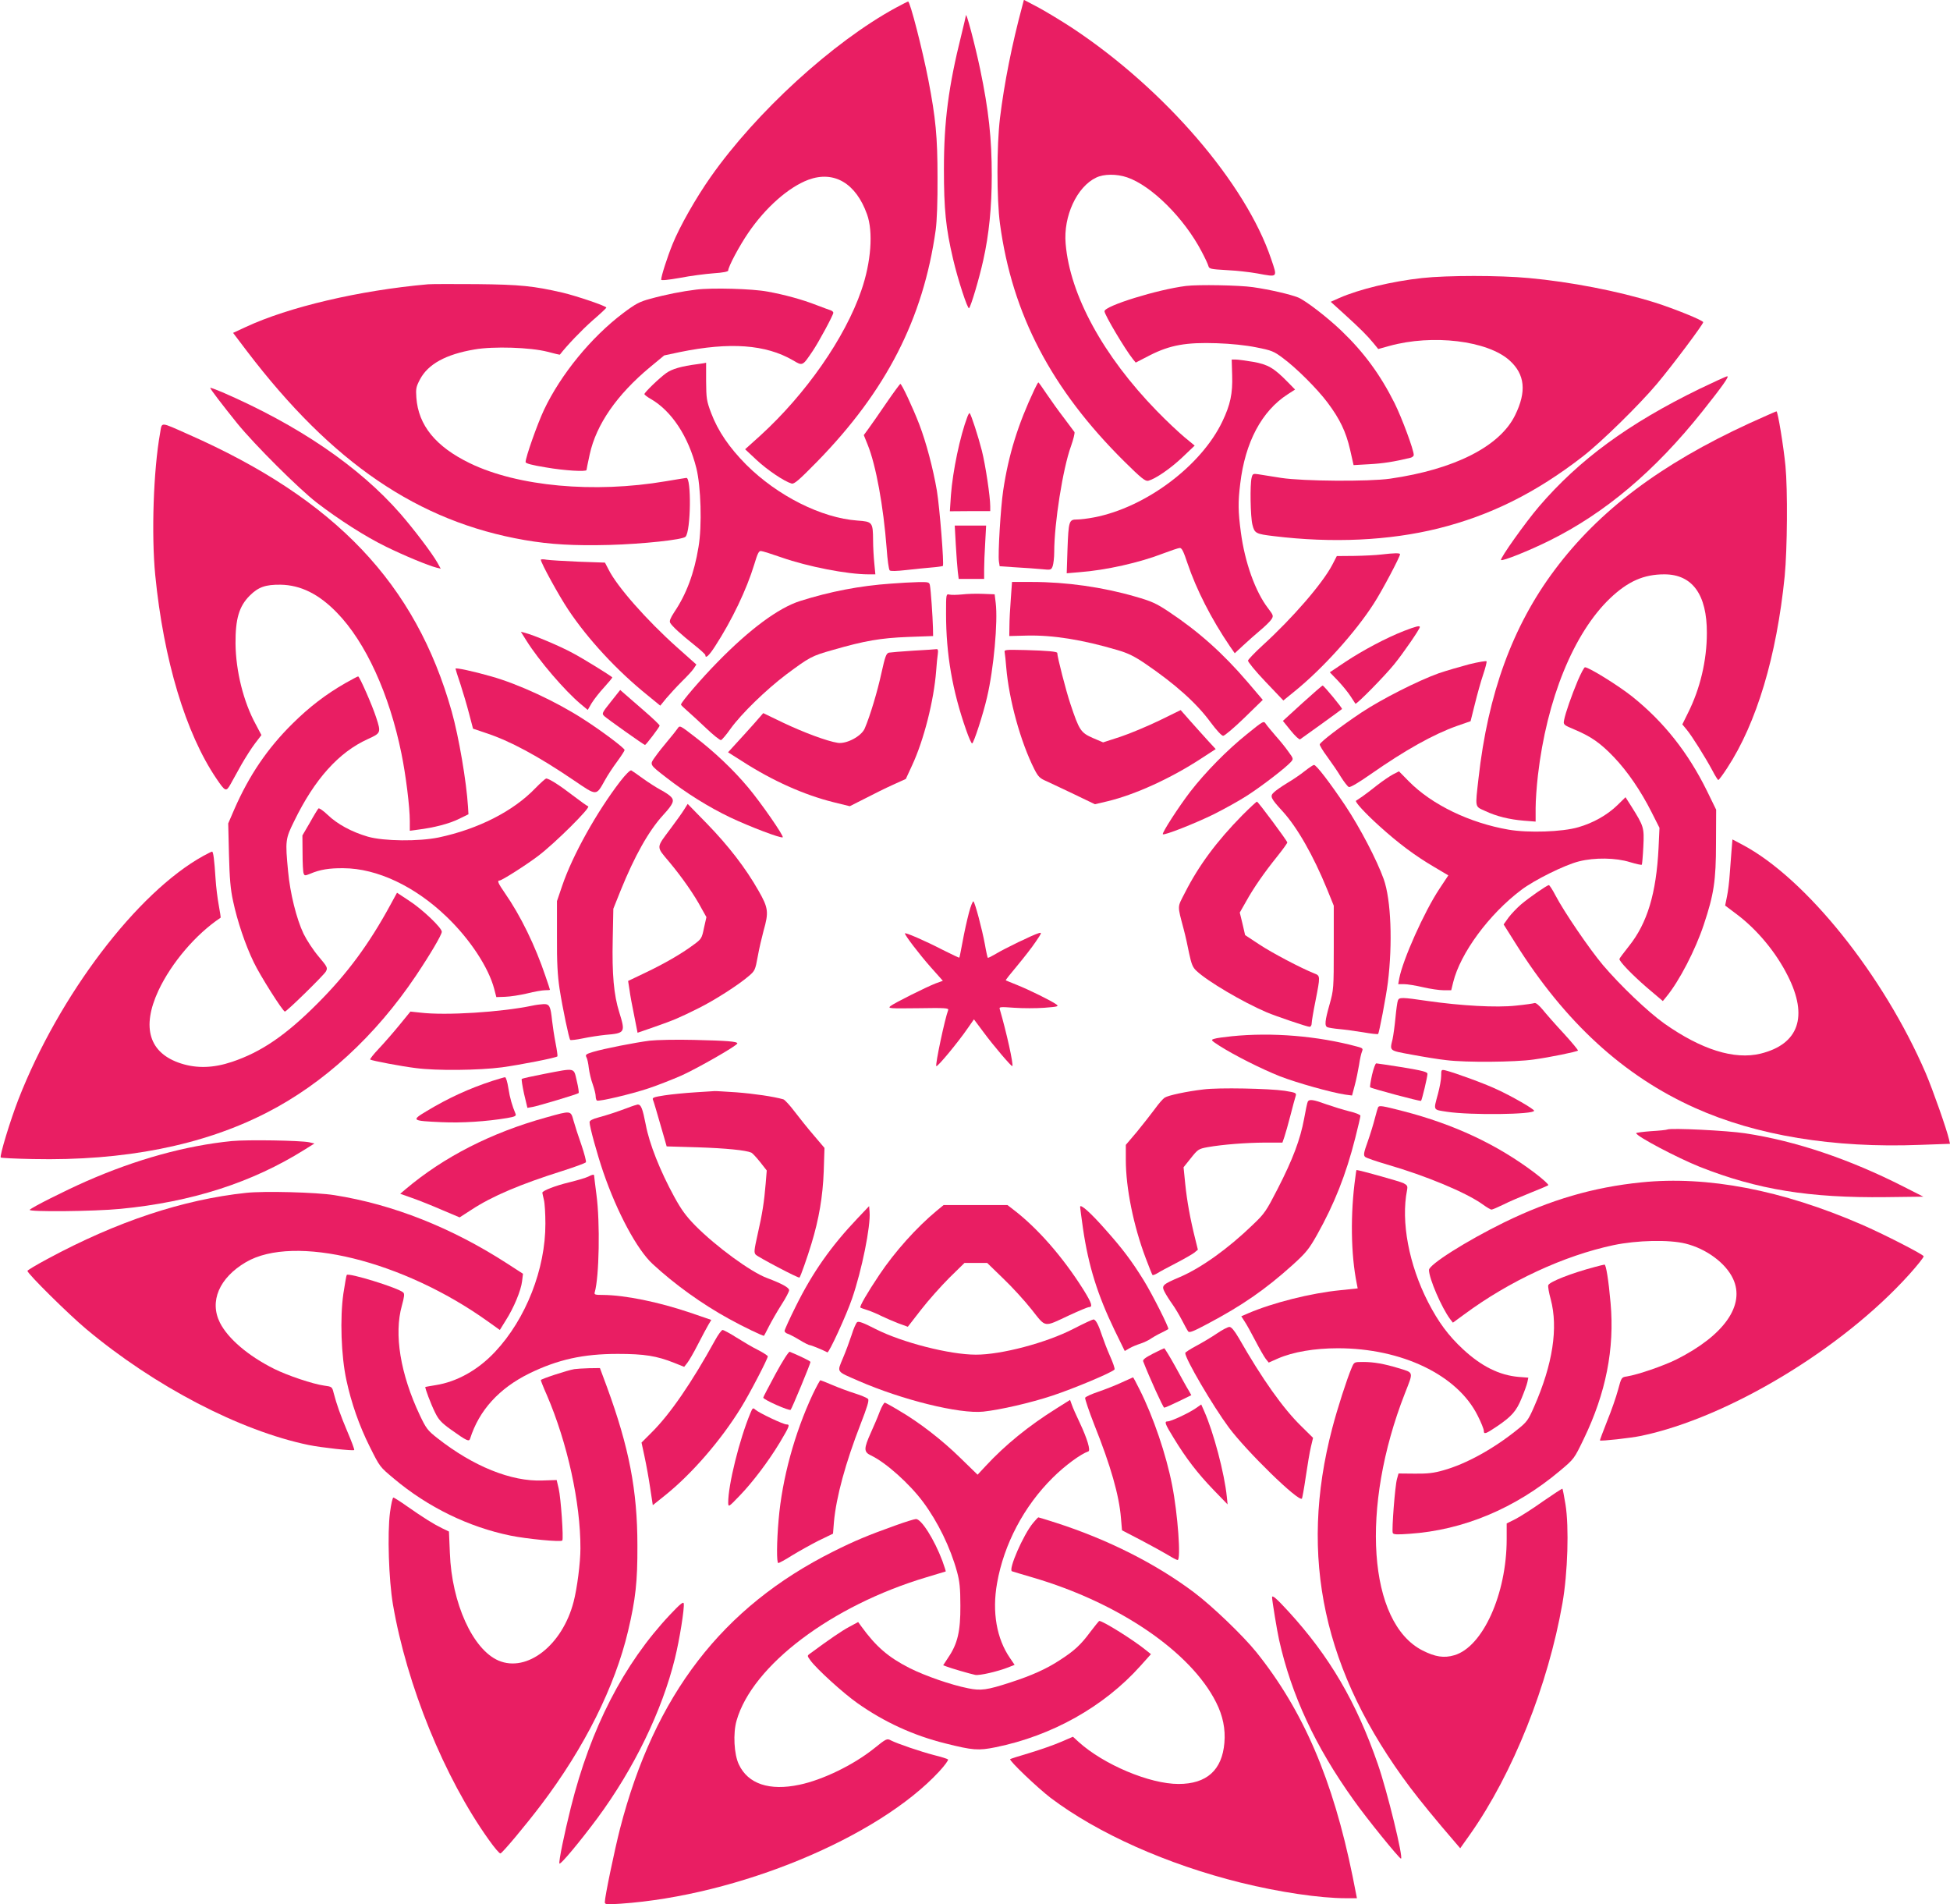 <?xml version="1.0" standalone="no"?>
<!DOCTYPE svg PUBLIC "-//W3C//DTD SVG 20010904//EN"
 "http://www.w3.org/TR/2001/REC-SVG-20010904/DTD/svg10.dtd">
<svg version="1.0" xmlns="http://www.w3.org/2000/svg"
 width="1280pt" height="1250pt" viewBox="0 0 1280 1250"
 preserveAspectRatio="xMidYMid meet">
<g transform="translate(0,1250) scale(0.1,-0.1)"
fill="#e91e63" stroke="none">
<path d="M6711 12463 c-69 -256 -119 -509 -147 -738 -22 -181 -22 -531 0 -694
80 -594 338 -1086 815 -1559 112 -111 139 -132 158 -128 48 13 146 80 224 154
l81 77 -69 57 c-38 32 -119 108 -179 170 -352 361 -571 762 -599 1098 -16 181
74 374 200 434 51 25 135 25 203 2 160 -54 375 -268 489 -486 22 -41 42 -84
45 -96 5 -19 15 -21 119 -27 63 -3 154 -13 203 -22 136 -25 132 -29 90 95
-167 496 -698 1113 -1302 1514 -70 46 -171 107 -224 136 l-97 51 -10 -38z"/>
<path d="M5880 12449 c-413 -225 -915 -684 -1214 -1109 -98 -139 -205 -328
-251 -442 -36 -89 -75 -211 -75 -234 0 -6 44 -2 123 12 67 13 166 26 220 30
62 4 97 11 97 18 0 25 73 162 132 248 114 167 264 299 394 348 168 62 312 -22
385 -226 42 -115 27 -316 -37 -500 -107 -312 -365 -681 -662 -952 l-101 -91
76 -71 c71 -66 181 -140 229 -154 17 -5 47 21 165 141 457 467 699 941 781
1523 8 59 13 189 12 345 0 267 -12 390 -60 639 -39 201 -120 516 -133 516 -3
0 -40 -19 -81 -41z"/>
<path d="M6340 12397 c0 -3 -13 -59 -29 -124 -85 -340 -115 -570 -115 -883 0
-264 12 -386 60 -590 31 -134 96 -332 105 -323 13 14 67 196 93 314 38 169 56
350 56 557 0 244 -20 428 -76 697 -35 166 -94 389 -94 352z"/>
<path d="M9335 10675 c-201 -22 -414 -74 -544 -131 l-56 -25 85 -77 c106 -96
157 -147 196 -195 l31 -38 72 20 c284 79 646 35 790 -95 101 -91 113 -204 36
-360 -100 -204 -397 -355 -820 -416 -140 -20 -571 -17 -715 5 -63 10 -131 21
-151 24 -33 5 -37 3 -43 -22 -12 -45 -8 -258 5 -309 14 -57 23 -61 139 -75
384 -47 757 -30 1080 50 342 85 642 234 950 473 120 93 369 337 486 476 101
120 304 391 304 405 0 12 -190 89 -320 130 -237 74 -551 135 -825 160 -193 18
-535 18 -700 0z"/>
<path d="M2810 10634 c-451 -40 -915 -149 -1198 -281 l-82 -38 91 -120 c559
-734 1124 -1119 1823 -1240 168 -29 325 -38 556 -32 217 6 482 34 500 54 35
37 39 392 5 386 -6 0 -66 -11 -135 -22 -471 -80 -971 -34 -1285 118 -225 109
-339 249 -352 431 -4 58 -2 71 24 120 53 100 169 164 357 196 125 22 368 14
480 -15 44 -12 80 -20 81 -19 47 61 143 161 213 223 51 44 92 82 92 86 0 10
-194 76 -287 98 -191 44 -278 53 -563 56 -151 1 -295 1 -320 -1z"/>
<path d="M7785 10623 c-186 -23 -535 -131 -535 -166 0 -23 135 -250 187 -315
l18 -22 95 49 c131 66 236 85 438 78 92 -3 189 -13 258 -27 102 -20 116 -26
176 -71 90 -67 223 -200 291 -290 82 -109 122 -193 149 -310 l23 -102 105 6
c90 5 160 16 268 42 12 3 22 11 22 19 0 33 -77 241 -126 340 -94 187 -200 332
-348 474 -93 89 -233 197 -284 219 -49 20 -185 52 -297 68 -90 13 -360 18
-440 8z"/>
<path d="M4570 10599 c-91 -11 -199 -32 -304 -61 -67 -18 -94 -32 -175 -93
-211 -159 -410 -403 -520 -635 -45 -96 -121 -312 -121 -343 0 -9 41 -20 133
-35 120 -21 267 -30 267 -17 0 3 9 49 21 103 43 196 178 391 397 573 l92 76
103 22 c328 67 563 50 742 -54 64 -38 62 -39 129 60 40 59 136 237 136 252 0
6 -8 13 -17 16 -10 3 -53 19 -95 35 -92 36 -209 68 -320 88 -101 19 -365 26
-468 13z"/>
<path d="M8088 10037 c4 -120 -12 -194 -64 -303 -139 -292 -504 -565 -842
-630 -41 -8 -91 -14 -113 -14 -52 0 -55 -9 -62 -199 l-5 -154 82 7 c175 13
397 63 551 123 50 19 98 35 108 36 14 2 25 -20 52 -101 58 -172 157 -366 278
-544 l32 -46 55 51 c31 29 82 74 113 100 32 27 65 59 73 72 14 22 13 26 -22
72 -84 109 -153 302 -179 500 -18 135 -19 197 -4 318 32 272 141 477 312 587
l48 31 -48 49 c-90 92 -130 116 -228 133 -48 8 -99 15 -114 15 l-26 0 3 -103z"/>
<path d="M4580 10110 c-109 -14 -169 -32 -207 -59 -47 -34 -143 -127 -143
-138 0 -4 19 -19 42 -32 136 -78 247 -246 299 -454 30 -120 38 -379 14 -518
-28 -172 -80 -310 -159 -427 -26 -40 -33 -58 -27 -70 13 -23 71 -76 159 -146
39 -31 72 -61 72 -66 0 -26 24 -4 64 58 112 173 207 373 257 537 22 73 30 90
45 88 11 -1 71 -20 134 -42 174 -61 433 -111 570 -111 l46 0 -7 73 c-4 39 -8
107 -8 149 -1 121 -4 124 -103 131 -236 17 -524 162 -729 366 -112 113 -186
221 -231 340 -30 80 -32 95 -33 209 0 67 0 121 0 121 0 -1 -25 -5 -55 -9z"/>
<path d="M11155 9947 c-467 -228 -789 -464 -1053 -772 -89 -104 -258 -342
-249 -351 9 -9 184 61 315 126 368 182 695 458 1007 850 132 166 177 230 163
230 -7 0 -89 -38 -183 -83z"/>
<path d="M6790 9943 c-108 -229 -170 -428 -205 -663 -17 -115 -35 -417 -28
-466 l5 -31 106 -7 c59 -3 135 -9 169 -12 61 -6 63 -6 73 20 5 15 10 56 10 92
0 190 57 550 110 695 16 45 26 87 23 93 -4 6 -35 47 -68 91 -34 44 -85 115
-114 158 -28 42 -53 77 -55 77 -2 0 -14 -21 -26 -47z"/>
<path d="M5817 9853 c-48 -71 -101 -146 -117 -168 l-30 -41 25 -62 c55 -135
104 -406 125 -681 5 -74 14 -139 20 -145 6 -6 44 -5 107 2 54 6 129 14 168 17
38 3 71 8 74 10 9 10 -21 382 -39 493 -25 147 -71 320 -116 437 -42 109 -115
265 -124 265 -3 0 -45 -57 -93 -127z"/>
<path d="M1380 9954 c0 -8 79 -111 178 -234 114 -140 404 -429 522 -520 146
-112 318 -222 453 -288 120 -59 277 -124 332 -138 l28 -7 -22 40 c-36 63 -151
215 -243 321 -270 309 -669 581 -1170 798 -43 18 -78 31 -78 28z"/>
<path d="M11482 9721 c-580 -267 -985 -571 -1277 -962 -277 -370 -438 -813
-500 -1369 -22 -196 -25 -182 43 -213 74 -35 158 -56 255 -64 l77 -6 0 89 c0
49 7 145 15 214 58 501 235 935 474 1163 117 111 220 157 356 157 184 0 280
-133 279 -385 0 -180 -44 -366 -124 -525 l-37 -75 29 -35 c34 -41 120 -178
168 -267 18 -35 36 -63 39 -63 4 0 30 35 58 78 194 296 325 734 378 1261 17
176 20 567 5 722 -12 125 -50 359 -59 359 -3 0 -84 -36 -179 -79z"/>
<path d="M6350 9764 c-48 -126 -96 -355 -108 -514 l-7 -106 132 1 133 0 0 32
c0 63 -31 270 -55 365 -24 94 -70 236 -80 246 -2 3 -9 -8 -15 -24z"/>
<path d="M1051 9658 c-44 -244 -58 -666 -32 -933 55 -558 200 -1038 401 -1335
59 -87 64 -89 93 -38 13 24 45 81 71 128 27 47 67 110 90 140 l42 55 -37 70
c-81 148 -131 350 -133 530 -1 162 23 245 93 315 57 57 104 73 202 72 132 -2
252 -61 371 -184 188 -193 344 -534 423 -924 29 -141 55 -352 55 -443 l0 -64
53 7 c105 13 206 39 268 70 l64 31 -3 50 c-10 163 -60 458 -107 625 -236 838
-763 1393 -1729 1819 -189 84 -172 83 -185 9z"/>
<path d="M6274 8923 c4 -71 10 -149 13 -175 l6 -48 83 0 84 0 0 63 c0 34 3
113 7 175 l6 112 -103 0 -103 0 7 -127z"/>
<path d="M9065 8860 c-33 -4 -112 -8 -175 -9 l-115 -1 -30 -58 c-64 -122 -261
-350 -459 -530 -50 -46 -92 -90 -94 -98 -2 -7 49 -70 114 -138 l118 -124 75
61 c184 149 400 389 520 577 52 80 171 305 171 322 0 9 -39 8 -125 -2z"/>
<path d="M3550 8826 c0 -20 119 -237 180 -328 129 -194 321 -401 521 -562 l83
-68 40 49 c22 26 67 75 101 109 34 33 70 72 79 86 l17 26 -128 114 c-198 177
-392 397 -448 509 l-24 46 -173 6 c-95 4 -190 10 -210 13 -21 4 -38 3 -38 0z"/>
<path d="M5847 8669 c-203 -14 -399 -52 -595 -114 -142 -45 -331 -185 -543
-402 -106 -108 -239 -263 -239 -278 0 -3 17 -20 38 -38 20 -17 76 -69 125
-115 48 -46 93 -82 100 -80 6 2 35 35 62 74 72 100 233 256 365 356 155 115
166 122 308 162 208 60 312 78 492 85 l165 6 -1 55 c-2 75 -14 250 -20 278 -4
21 -9 22 -77 21 -39 -1 -120 -5 -180 -10z"/>
<path d="M6635 8568 c-5 -62 -9 -142 -9 -178 l-1 -65 115 3 c172 4 365 -27
595 -95 69 -20 112 -41 185 -91 195 -133 335 -258 427 -384 38 -51 72 -88 82
-88 9 0 72 53 139 118 l121 118 -98 115 c-164 192 -325 335 -521 465 -81 54
-113 68 -218 98 -214 62 -452 96 -678 96 l-131 0 -8 -112z"/>
<path d="M6314 8598 c-32 -3 -69 -4 -81 -1 -23 5 -23 5 -23 -126 0 -267 42
-507 132 -763 17 -49 34 -88 39 -88 10 0 73 193 98 303 44 186 72 497 57 619
l-7 57 -78 3 c-43 2 -105 0 -137 -4z"/>
<path d="M9217 8359 c-118 -46 -270 -127 -385 -203 l-103 -69 54 -56 c29 -31
66 -76 82 -101 16 -25 31 -47 32 -49 6 -8 192 181 255 259 58 71 168 231 168
244 0 11 -25 5 -103 -25z"/>
<path d="M3456 8294 c83 -132 251 -327 354 -414 l48 -40 26 45 c15 24 52 72
83 105 30 33 54 62 52 64 -18 16 -191 123 -259 159 -82 45 -258 119 -314 133
l-27 7 37 -59z"/>
<path d="M5995 8229 c-77 -5 -149 -11 -160 -13 -18 -5 -25 -25 -49 -133 -26
-120 -74 -281 -110 -365 -22 -51 -120 -103 -177 -94 -71 11 -223 68 -356 131
l-133 64 -62 -71 c-35 -39 -87 -97 -116 -128 l-53 -58 93 -59 c199 -128 404
-220 600 -269 l106 -26 99 50 c54 28 136 69 183 90 l86 39 41 89 c77 165 143
425 158 620 3 44 8 94 11 112 3 22 1 32 -8 31 -7 -1 -76 -6 -153 -10z"/>
<path d="M6595 8216 c2 -12 7 -55 10 -96 18 -214 94 -489 184 -668 26 -51 36
-61 83 -81 29 -13 112 -53 184 -87 l131 -63 81 19 c181 43 418 151 615 280
l97 63 -48 52 c-26 28 -77 86 -115 128 l-67 76 -141 -69 c-77 -37 -191 -85
-254 -106 l-114 -37 -68 29 c-79 35 -89 50 -147 224 -28 83 -86 308 -86 334 0
9 -64 15 -207 19 -140 3 -142 3 -138 -17z"/>
<path d="M9645 8140 c-60 -16 -150 -42 -200 -59 -137 -49 -376 -170 -510 -259
-133 -89 -267 -191 -272 -208 -2 -5 20 -42 49 -81 29 -40 70 -99 90 -133 21
-33 44 -63 52 -66 9 -4 66 30 143 84 228 159 412 262 567 317 l89 31 28 112
c15 61 39 148 54 192 15 44 25 84 23 89 -2 4 -52 -4 -113 -19z"/>
<path d="M2990 8111 c0 -3 14 -49 32 -101 17 -52 43 -140 57 -194 l26 -99 83
-28 c159 -52 343 -151 580 -312 152 -103 144 -103 203 2 17 31 53 86 80 122
27 37 49 71 49 76 0 12 -151 126 -270 202 -179 116 -427 231 -605 281 -115 33
-235 59 -235 51z"/>
<path d="M10357 8033 c-41 -98 -81 -212 -90 -259 -6 -31 -5 -32 71 -64 106
-45 167 -87 255 -179 90 -94 178 -223 248 -362 l52 -103 -6 -131 c-15 -300
-74 -495 -195 -646 -34 -43 -62 -80 -62 -84 0 -17 85 -105 180 -187 l105 -89
23 28 c85 103 191 308 246 474 66 198 80 288 80 534 l1 220 -61 125 c-124 251
-282 451 -489 617 -90 72 -285 193 -311 193 -6 0 -26 -39 -47 -87z"/>
<path d="M2267 8016 c-127 -73 -235 -155 -347 -266 -165 -163 -284 -339 -381
-560 l-41 -95 5 -205 c4 -157 10 -228 27 -305 28 -132 80 -286 135 -400 41
-87 192 -325 205 -325 12 0 255 238 269 263 13 24 11 29 -48 99 -34 40 -78
107 -98 148 -47 98 -89 268 -102 411 -19 200 -18 212 40 329 134 276 293 452
482 538 88 40 89 42 56 143 -25 78 -109 269 -118 269 -4 0 -41 -20 -84 -44z"/>
<path d="M8548 7884 l-127 -116 51 -63 c29 -36 56 -61 62 -58 10 6 266 191
275 199 5 4 -119 154 -127 154 -4 0 -64 -53 -134 -116z"/>
<path d="M4010 7894 c-59 -74 -61 -78 -43 -95 18 -17 260 -189 267 -189 6 0
96 118 96 127 0 5 -44 47 -97 93 -54 47 -112 98 -130 113 l-32 28 -61 -77z"/>
<path d="M8185 7681 c-131 -105 -274 -251 -373 -379 -75 -98 -187 -271 -179
-278 9 -9 207 69 332 130 72 36 173 92 225 126 97 63 250 181 283 218 18 20
18 22 -15 67 -18 26 -55 72 -83 103 -27 32 -57 67 -65 79 -15 23 -15 23 -125
-66z"/>
<path d="M4447 7717 c-8 -12 -37 -48 -63 -79 -27 -32 -64 -78 -82 -104 -39
-54 -42 -50 73 -139 130 -101 275 -192 417 -260 131 -62 336 -140 346 -131 8
9 -143 227 -227 327 -97 116 -220 233 -352 334 -97 75 -97 75 -112 52z"/>
<path d="M8565 7439 c-27 -22 -80 -58 -116 -79 -36 -22 -75 -49 -87 -61 -27
-25 -22 -38 54 -121 98 -106 205 -294 296 -517 l43 -106 0 -275 c0 -270 -1
-277 -27 -371 -31 -109 -35 -144 -14 -152 8 -3 43 -9 78 -12 35 -3 105 -13
156 -21 51 -9 95 -14 98 -11 7 7 52 243 64 337 32 258 21 543 -27 679 -45 126
-156 338 -251 481 -102 152 -192 270 -207 269 -5 0 -32 -18 -60 -40z"/>
<path d="M4072 7372 c-154 -200 -314 -486 -382 -687 l-34 -100 0 -230 c-1
-175 4 -258 17 -345 20 -129 62 -328 70 -336 3 -3 40 1 83 10 42 9 109 19 148
23 130 11 132 16 91 148 -36 114 -48 249 -43 479 l4 201 48 120 c92 227 184
391 279 495 65 71 75 94 53 118 -9 11 -40 32 -69 47 -28 15 -81 49 -117 75
-36 26 -70 50 -76 53 -7 4 -37 -26 -72 -71z"/>
<path d="M9144 7417 c-21 -11 -68 -43 -104 -71 -36 -29 -81 -63 -100 -76 -19
-13 -37 -25 -39 -26 -9 -7 62 -84 153 -166 126 -114 233 -194 357 -267 l96
-57 -59 -89 c-100 -151 -240 -465 -263 -587 l-7 -38 38 0 c22 0 77 -9 124 -20
47 -11 108 -20 136 -20 l50 0 13 53 c47 190 234 445 446 605 87 66 287 165
380 188 103 26 241 24 334 -5 40 -12 75 -20 78 -17 2 2 7 55 10 118 6 126 4
133 -78 264 l-39 61 -53 -52 c-67 -65 -159 -117 -257 -145 -105 -31 -329 -38
-457 -16 -256 44 -504 164 -654 316 l-66 67 -39 -20z"/>
<path d="M3514 7326 c-145 -151 -375 -268 -634 -323 -130 -27 -360 -25 -465 5
-106 31 -199 81 -264 143 -29 28 -57 47 -61 42 -4 -4 -30 -46 -56 -93 l-49
-84 1 -116 c0 -64 3 -124 7 -133 6 -16 9 -16 44 -2 63 27 124 37 218 36 220
-1 470 -119 678 -320 153 -147 274 -332 311 -472 l14 -54 58 2 c33 1 97 11
144 22 47 12 100 21 118 21 17 0 32 1 32 3 0 2 -13 42 -29 88 -68 202 -164
399 -267 547 -43 62 -52 82 -36 82 16 0 173 100 255 162 111 84 346 318 328
325 -8 3 -53 35 -100 71 -88 68 -158 112 -176 112 -5 -1 -37 -29 -71 -64z"/>
<path d="M8154 7148 c-168 -171 -285 -329 -375 -506 -52 -102 -52 -78 -9 -242
11 -41 27 -113 36 -160 15 -69 23 -90 48 -113 72 -68 302 -204 461 -272 59
-25 265 -95 281 -95 8 0 14 10 14 23 0 12 11 78 25 147 32 163 32 165 -7 180
-88 35 -278 135 -361 190 l-94 62 -17 74 -18 74 41 72 c48 87 119 190 207 299
35 44 64 84 64 89 0 10 -188 263 -199 268 -3 1 -47 -40 -97 -90z"/>
<path d="M4492 7188 c-12 -20 -52 -76 -88 -124 -99 -133 -99 -117 -10 -223 85
-102 165 -217 211 -304 l32 -57 -16 -71 c-14 -69 -17 -73 -69 -111 -79 -59
-192 -124 -318 -184 l-111 -53 9 -58 c4 -32 18 -109 31 -170 l22 -112 110 38
c134 47 163 60 290 123 107 53 264 154 331 212 39 33 42 40 58 128 9 51 27
127 38 168 35 123 32 150 -34 265 -83 146 -195 292 -338 439 l-126 129 -22
-35z"/>
<path d="M11366 6918 c-3 -40 -8 -111 -12 -158 -3 -47 -11 -112 -18 -145 l-12
-59 77 -58 c133 -100 257 -249 334 -403 136 -268 72 -449 -178 -511 -173 -42
-389 26 -633 198 -108 77 -289 250 -402 383 -90 107 -255 349 -312 458 -19 37
-39 67 -43 67 -12 0 -126 -79 -182 -126 -28 -24 -65 -63 -83 -87 l-32 -45 78
-124 c324 -517 709 -870 1177 -1080 405 -182 910 -265 1477 -243 l198 7 -6 27
c-15 67 -107 328 -153 436 -277 643 -787 1280 -1203 1500 l-66 35 -6 -72z"/>
<path d="M1335 6882 c-435 -240 -947 -914 -1214 -1598 -54 -139 -125 -373
-116 -382 3 -3 98 -8 210 -10 601 -13 1116 89 1535 304 374 191 714 503 980
899 95 142 170 269 170 289 0 26 -128 148 -215 204 l-79 52 -42 -77 c-141
-260 -286 -456 -479 -649 -209 -210 -371 -320 -562 -384 -122 -41 -230 -44
-334 -11 -210 67 -262 236 -149 479 86 183 246 370 408 478 2 1 -4 38 -12 82
-8 43 -18 122 -21 173 -8 126 -15 179 -23 179 -4 0 -29 -13 -57 -28z"/>
<path d="M6360 6508 c-12 -46 -31 -130 -41 -187 -11 -57 -20 -106 -22 -107 -1
-2 -51 22 -111 52 -116 60 -246 116 -246 107 0 -13 94 -136 168 -220 l81 -91
-47 -17 c-62 -24 -272 -129 -297 -149 -19 -16 -5 -16 183 -14 176 3 201 1 196
-12 -22 -57 -86 -359 -78 -368 6 -9 142 155 208 251 l39 56 65 -87 c65 -88
182 -225 187 -220 9 9 -38 221 -82 372 -6 17 -1 18 95 11 55 -4 144 -4 198 0
88 7 96 9 78 22 -29 22 -181 97 -259 128 -38 15 -71 29 -73 30 -2 2 32 45 76
97 43 52 98 122 121 157 39 57 41 62 20 56 -39 -11 -228 -103 -282 -136 -27
-16 -51 -28 -53 -26 -2 2 -11 41 -19 88 -19 102 -64 271 -75 282 -4 5 -18 -29
-30 -75z"/>
<path d="M9176 5933 c-4 -9 -11 -60 -16 -113 -5 -54 -14 -117 -19 -141 -19
-79 -25 -74 127 -102 75 -14 178 -31 227 -36 129 -16 451 -13 570 4 104 14
285 51 293 59 2 3 -40 54 -94 113 -55 59 -117 130 -138 156 -23 28 -45 46 -53
43 -7 -3 -63 -11 -123 -17 -127 -14 -359 -1 -582 31 -164 24 -184 25 -192 3z"/>
<path d="M3495 5899 c-205 -43 -569 -66 -735 -46 l-66 7 -71 -87 c-40 -49
-101 -119 -136 -156 -35 -37 -61 -70 -57 -72 13 -8 208 -45 300 -56 136 -18
411 -15 565 5 117 16 354 62 364 72 2 2 -3 41 -12 86 -9 46 -19 112 -23 148
-10 96 -17 110 -56 109 -18 -1 -51 -5 -73 -10z"/>
<path d="M8085 5698 c-49 -5 -101 -12 -115 -17 -23 -7 -22 -9 35 -46 101 -64
274 -151 397 -200 114 -44 336 -106 428 -120 l45 -6 18 68 c10 37 22 97 28
133 5 36 14 75 19 87 8 20 6 23 -31 33 -259 70 -559 95 -824 68z"/>
<path d="M4265 5669 c-95 -12 -299 -52 -373 -74 -45 -14 -51 -18 -43 -34 6
-10 13 -42 16 -72 4 -30 15 -78 26 -107 10 -29 19 -64 19 -77 0 -13 4 -26 8
-29 13 -8 226 42 342 81 57 19 153 57 213 83 108 49 367 197 367 211 0 13 -71
18 -285 23 -115 3 -246 0 -290 -5z"/>
<path d="M9006 5444 c-9 -42 -15 -79 -12 -81 8 -8 329 -94 334 -89 6 7 42 156
42 177 0 13 -31 21 -162 43 -90 14 -168 26 -174 26 -6 0 -18 -34 -28 -76z"/>
<path d="M3573 5451 c-78 -15 -145 -30 -148 -33 -3 -3 4 -47 15 -98 l22 -92
34 6 c42 8 296 84 302 91 3 3 -2 39 -12 80 -21 89 -5 86 -213 46z"/>
<path d="M9460 5438 c0 -24 -10 -77 -21 -118 -30 -112 -35 -103 61 -118 153
-23 570 -18 570 7 0 11 -147 96 -246 141 -83 39 -273 108 -336 124 -27 6 -28
5 -28 -36z"/>
<path d="M3235 5406 c-156 -51 -291 -113 -434 -199 -103 -62 -100 -64 97 -73
133 -6 293 4 430 27 53 9 62 14 56 28 -22 53 -37 103 -47 168 -6 40 -16 73
-22 72 -5 0 -41 -11 -80 -23z"/>
<path d="M7900 5349 c-111 -13 -232 -39 -255 -54 -11 -7 -40 -40 -65 -75 -25
-34 -78 -101 -117 -149 l-73 -86 0 -99 c0 -183 50 -431 130 -643 22 -58 42
-109 45 -112 3 -3 18 3 33 12 15 10 70 39 122 66 52 27 106 58 119 68 l24 20
-17 69 c-33 131 -55 253 -66 363 l-11 109 48 60 c46 58 51 61 110 72 103 18
251 29 375 30 l116 0 13 38 c7 20 25 84 40 142 15 58 30 115 34 126 6 20 1 22
-72 34 -100 15 -435 22 -533 9z"/>
<path d="M4565 5330 c-66 -4 -157 -13 -203 -20 -71 -11 -82 -15 -76 -29 6 -14
21 -66 73 -246 l17 -60 204 -6 c184 -6 316 -19 352 -35 7 -3 33 -31 57 -61
l44 -56 -7 -86 c-10 -121 -22 -198 -53 -334 -23 -104 -25 -119 -12 -133 19
-18 281 -156 287 -150 7 7 52 135 78 221 50 163 75 313 81 475 l5 155 -68 80
c-38 44 -95 115 -127 157 -32 43 -66 79 -75 82 -63 18 -191 37 -309 46 -76 5
-140 9 -143 8 -3 0 -59 -4 -125 -8z"/>
<path d="M8585 5270 c-4 -6 -15 -58 -25 -115 -25 -134 -73 -263 -173 -458 -75
-146 -86 -163 -162 -235 -164 -159 -340 -284 -479 -344 -117 -50 -123 -56
-101 -99 10 -19 32 -54 50 -79 18 -25 46 -72 63 -105 17 -33 35 -66 41 -74 7
-11 32 -2 127 49 229 121 380 226 559 387 88 80 107 103 161 199 113 202 189
393 250 634 19 74 34 140 34 146 0 7 -33 20 -72 29 -40 10 -108 31 -151 46
-84 31 -112 35 -122 19z"/>
<path d="M4120 5228 c-73 -27 -123 -44 -192 -63 -39 -10 -58 -21 -58 -31 0
-30 50 -211 90 -328 91 -265 222 -509 324 -603 145 -134 324 -263 503 -361 92
-51 224 -114 228 -110 2 2 16 30 33 63 17 33 53 96 81 140 28 43 51 87 51 96
0 17 -47 43 -145 80 -106 39 -334 206 -470 343 -62 63 -93 106 -139 190 -93
170 -164 349 -187 473 -21 107 -31 133 -53 133 -6 -1 -36 -10 -66 -22z"/>
<path d="M9046 5232 c-2 -4 -12 -36 -21 -72 -9 -36 -30 -105 -47 -153 -27 -75
-29 -90 -17 -101 8 -7 73 -29 144 -50 253 -73 518 -183 628 -262 26 -19 52
-34 57 -34 6 0 41 15 78 33 37 19 117 53 177 77 61 24 114 47 118 50 5 4 -36
41 -90 82 -248 187 -529 318 -861 404 -140 36 -158 39 -166 26z"/>
<path d="M3585 5165 c-361 -100 -672 -259 -924 -472 l-34 -29 79 -28 c43 -15
131 -50 195 -78 l116 -49 79 51 c134 88 320 167 596 254 81 26 150 51 154 57
3 6 -10 56 -29 112 -20 56 -43 128 -52 160 -19 69 -15 68 -180 22z"/>
<path d="M10945 5086 c-5 -3 -54 -8 -107 -11 -54 -4 -98 -10 -98 -13 0 -20
270 -162 417 -221 379 -150 720 -205 1223 -199 l245 3 -130 66 c-356 181 -709
300 -1040 350 -118 18 -484 36 -510 25z"/>
<path d="M1521 5010 c-301 -30 -625 -119 -957 -265 -142 -63 -349 -167 -369
-186 -15 -15 426 -11 596 6 468 45 865 173 1209 389 l64 40 -34 8 c-56 12
-406 18 -509 8z"/>
<path d="M8897 4775 c-34 -242 -30 -509 9 -701 l6 -31 -114 -12 c-193 -19
-443 -82 -606 -152 l-44 -19 21 -33 c12 -17 44 -75 71 -127 27 -52 58 -106 68
-119 l20 -25 61 27 c99 43 240 67 393 67 419 0 784 -175 917 -441 23 -45 41
-90 41 -101 0 -25 12 -21 89 31 94 64 125 99 159 183 18 43 35 91 38 106 l6
29 -64 5 c-126 11 -243 69 -364 181 -97 90 -162 178 -230 310 -126 246 -179
528 -138 735 5 27 2 32 -24 46 -22 11 -290 86 -308 86 -1 0 -4 -20 -7 -45z"/>
<path d="M3860 4776 c-14 -7 -68 -23 -120 -36 -93 -22 -180 -56 -180 -69 0 -3
5 -24 10 -46 6 -22 10 -93 10 -157 1 -297 -128 -626 -330 -841 -111 -119 -250
-197 -390 -219 -36 -6 -66 -11 -68 -12 -4 -5 36 -112 64 -168 23 -47 41 -67
104 -112 105 -75 119 -81 126 -59 59 186 190 330 389 428 187 91 353 128 580
128 174 0 256 -13 371 -59 l65 -26 19 24 c11 13 43 68 71 123 28 55 60 114 70
131 l18 30 -137 47 c-209 71 -430 116 -575 117 -51 0 -58 2 -53 18 29 99 36
457 11 641 -8 63 -15 118 -15 123 0 11 -11 9 -40 -6z"/>
<path d="M10775 4739 c-318 -32 -599 -115 -902 -263 -250 -123 -493 -277 -493
-312 0 -56 83 -248 139 -323 l18 -23 74 54 c297 220 656 386 981 455 154 32
362 37 472 10 137 -34 264 -128 312 -231 81 -173 -59 -372 -371 -529 -87 -43
-252 -100 -326 -112 -35 -5 -36 -6 -58 -88 -12 -45 -44 -138 -72 -206 -27 -68
-48 -125 -47 -126 8 -6 204 16 271 30 569 119 1318 570 1759 1059 54 60 97
114 95 120 -4 13 -268 148 -407 208 -523 227 -1013 321 -1445 277z"/>
<path d="M1615 4670 c-414 -44 -848 -188 -1302 -433 -73 -39 -133 -75 -133
-79 0 -18 270 -285 386 -382 449 -376 1010 -668 1460 -761 82 -17 292 -40 299
-33 3 2 -17 56 -44 119 -48 114 -70 177 -91 256 -10 40 -11 41 -63 48 -73 10
-240 66 -328 110 -170 85 -302 198 -355 302 -71 141 -5 295 170 398 317 186
1032 10 1590 -390 l77 -55 39 63 c52 81 100 196 107 257 l6 49 -102 66 c-365
236 -750 389 -1136 450 -117 19 -463 28 -580 15z"/>
<path d="M6149 4553 c-133 -110 -276 -270 -377 -421 -79 -118 -133 -211 -124
-215 4 -3 25 -10 47 -17 22 -7 62 -24 90 -38 27 -13 77 -35 111 -48 l63 -23
87 112 c48 62 132 156 186 210 l99 97 74 0 75 0 104 -101 c58 -55 142 -147
187 -204 97 -122 76 -119 249 -38 63 29 120 53 127 53 28 0 20 25 -35 114
-136 216 -303 407 -464 529 l-35 27 -210 0 -209 0 -45 -37z"/>
<path d="M7090 4578 c0 -7 9 -71 19 -143 36 -246 96 -436 207 -666 l67 -137
31 18 c17 10 49 23 71 30 22 7 51 21 65 30 14 10 45 28 70 40 25 12 47 24 49
26 7 6 -106 230 -161 319 -79 128 -142 211 -249 331 -98 112 -169 175 -169
152z"/>
<path d="M5630 4504 c-175 -184 -296 -356 -406 -578 -41 -82 -74 -155 -74
-162 0 -7 10 -16 21 -19 12 -4 47 -22 78 -41 31 -19 61 -34 68 -34 9 0 86 -32
114 -47 10 -6 126 247 162 353 64 185 123 477 115 569 l-3 38 -75 -79z"/>
<path d="M10470 4184 c-155 -41 -298 -97 -307 -120 -3 -8 4 -49 16 -92 50
-188 14 -426 -109 -706 -38 -87 -47 -100 -110 -150 -156 -126 -335 -225 -485
-267 -62 -18 -104 -23 -187 -22 l-108 1 -10 -36 c-13 -44 -35 -334 -28 -354 5
-11 25 -12 109 -6 354 24 694 166 988 413 94 79 94 79 157 210 145 300 203
591 176 892 -13 149 -30 254 -40 252 -4 0 -32 -7 -62 -15z"/>
<path d="M2276 4131 c-3 -4 -12 -59 -22 -122 -23 -160 -15 -409 20 -569 32
-149 84 -298 152 -434 69 -138 66 -133 160 -212 222 -187 491 -318 766 -374
108 -22 329 -43 339 -32 9 11 -9 279 -24 342 l-13 55 -94 -3 c-204 -8 -454 93
-689 278 -64 50 -74 64 -115 150 -128 271 -171 532 -118 720 16 58 18 78 9 86
-31 30 -361 132 -371 115z"/>
<path d="M7045 3777 c-176 -91 -474 -170 -640 -169 -171 0 -484 80 -657 168
-82 42 -112 53 -122 45 -7 -6 -24 -44 -36 -84 -13 -39 -38 -108 -57 -152 -39
-95 -47 -84 102 -149 287 -125 662 -218 819 -202 112 12 309 57 454 105 142
47 397 154 408 172 3 5 -10 44 -29 86 -19 43 -42 103 -52 133 -24 74 -43 110
-58 109 -6 0 -66 -28 -132 -62z"/>
<path d="M7988 3747 c-35 -24 -96 -60 -135 -81 -40 -21 -73 -43 -73 -47 0 -39
181 -347 286 -489 117 -157 458 -490 480 -467 2 2 14 66 25 142 11 76 26 165
34 198 l14 59 -78 77 c-118 115 -256 309 -410 579 -29 49 -48 72 -61 72 -10 0
-47 -19 -82 -43z"/>
<path d="M4694 3703 c-153 -278 -295 -485 -416 -605 l-67 -67 20 -93 c11 -51
28 -144 37 -206 l17 -112 80 64 c174 139 367 361 499 576 55 88 176 321 176
337 0 4 -28 23 -63 41 -35 17 -99 55 -142 82 -44 28 -85 50 -92 50 -6 0 -29
-30 -49 -67z"/>
<path d="M7567 3614 c-50 -26 -67 -39 -63 -50 40 -104 131 -304 138 -304 6 0
48 19 94 41 l84 41 -18 32 c-11 17 -49 86 -86 154 -37 67 -71 122 -74 122 -4
-1 -38 -17 -75 -36z"/>
<path d="M5091 3482 c-44 -82 -81 -152 -81 -156 0 -13 171 -89 180 -80 9 10
130 302 130 314 0 6 -67 38 -136 67 -7 2 -47 -60 -93 -145z"/>
<path d="M8873 3523 c-32 -75 -95 -271 -128 -398 -222 -845 -58 -1600 512
-2359 65 -86 170 -215 298 -363 l30 -35 66 93 c280 398 511 978 605 1515 35
200 44 501 20 649 -9 54 -18 101 -20 103 -2 2 -60 -36 -128 -83 -67 -48 -149
-100 -180 -116 l-58 -29 0 -103 c0 -360 -157 -708 -344 -762 -67 -20 -125 -11
-208 31 -358 182 -410 938 -116 1688 57 146 60 134 -44 166 -93 28 -160 40
-230 40 -59 0 -59 0 -75 -37z"/>
<path d="M3770 3513 c-44 -7 -220 -65 -220 -72 0 -4 17 -48 39 -97 135 -313
222 -708 221 -1008 0 -94 -22 -264 -45 -351 -74 -285 -306 -465 -493 -385
-169 73 -307 377 -319 706 l-6 141 -46 22 c-57 28 -122 69 -228 143 -45 32
-86 58 -91 58 -5 0 -15 -44 -22 -98 -18 -138 -8 -441 19 -602 91 -532 338
-1139 630 -1547 36 -51 70 -91 76 -89 14 4 163 182 267 319 285 376 485 777
571 1142 49 208 62 323 61 560 0 363 -55 645 -200 1041 l-46 124 -72 -1 c-39
-1 -82 -4 -96 -6z"/>
<path d="M7364 3426 c-38 -18 -107 -45 -153 -61 -45 -15 -85 -33 -88 -40 -2
-8 25 -87 60 -177 108 -270 163 -463 175 -612 l7 -81 127 -66 c70 -37 150 -81
178 -98 27 -17 55 -31 60 -31 23 0 1 305 -36 491 -39 201 -123 448 -214 629
-22 44 -41 80 -43 79 -1 0 -34 -15 -73 -33z"/>
<path d="M5335 3348 c-120 -257 -201 -554 -224 -823 -13 -149 -14 -285 -2
-285 5 0 46 22 90 50 44 27 123 71 174 97 l95 46 6 76 c15 165 76 389 176 646
42 108 56 153 48 162 -6 7 -45 24 -87 37 -42 13 -108 38 -148 55 -40 17 -75
31 -78 31 -3 0 -26 -42 -50 -92z"/>
<path d="M6935 3255 c-184 -115 -337 -240 -465 -378 l-53 -57 -111 108 c-121
119 -271 235 -403 312 -46 28 -89 51 -94 53 -6 1 -21 -25 -34 -58 -12 -33 -39
-96 -59 -140 -47 -105 -47 -126 2 -149 97 -46 253 -186 342 -306 97 -131 178
-297 222 -457 17 -62 22 -107 22 -223 1 -167 -18 -249 -79 -339 l-34 -52 22
-8 c27 -11 151 -47 188 -55 27 -6 148 22 219 50 l40 16 -30 44 c-88 127 -119
303 -85 493 45 255 176 504 365 691 79 79 184 156 234 173 16 5 -7 83 -55 185
-23 48 -47 102 -53 120 l-12 33 -89 -56z"/>
<path d="M7846 3254 c-46 -31 -159 -84 -181 -84 -24 0 -19 -15 41 -112 79
-130 155 -229 260 -338 l92 -95 -5 50 c-15 151 -87 425 -149 563 l-19 43 -39
-27z"/>
<path d="M4926 3225 c-72 -172 -147 -474 -146 -590 1 -29 3 -28 75 47 86 89
190 227 263 348 65 109 69 120 45 120 -22 0 -180 75 -205 97 -15 14 -18 12
-32 -22z"/>
<path d="M6781 2503 c-64 -77 -165 -309 -138 -317 6 -2 68 -21 137 -41 563
-165 1037 -488 1203 -820 44 -87 62 -175 54 -265 -15 -179 -116 -270 -301
-270 -190 0 -491 127 -656 276 l-37 34 -79 -34 c-43 -19 -135 -51 -204 -72
-69 -20 -127 -39 -129 -41 -10 -8 179 -188 265 -254 310 -234 765 -437 1249
-557 251 -62 519 -102 690 -102 l72 0 -28 142 c-129 635 -324 1089 -632 1473
-88 109 -292 305 -410 393 -250 188 -566 347 -904 456 -62 20 -115 36 -117 36
-3 0 -18 -17 -35 -37z"/>
<path d="M5875 2486 c-179 -64 -267 -101 -405 -170 -729 -365 -1173 -941
-1400 -1819 -37 -145 -100 -448 -100 -483 0 -15 11 -16 103 -10 772 53 1690
434 2092 868 36 39 62 75 58 79 -4 4 -45 17 -90 28 -89 23 -242 75 -285 97
-26 14 -30 12 -112 -54 -134 -107 -335 -205 -488 -237 -197 -42 -338 5 -398
133 -32 66 -39 206 -15 288 103 362 624 755 1247 941 68 20 124 37 126 38 1 1
-9 33 -22 69 -53 141 -139 277 -174 275 -9 0 -71 -19 -137 -43z"/>
<path d="M8350 2015 c0 -20 33 -222 46 -279 81 -362 237 -699 489 -1051 87
-123 300 -385 311 -385 18 0 -90 443 -152 621 -141 407 -316 706 -587 1002
-78 85 -107 110 -107 92z"/>
<path d="M4398 1901 c-305 -324 -521 -745 -651 -1266 -43 -172 -80 -352 -75
-367 5 -13 136 145 249 297 241 326 425 706 509 1048 31 125 64 333 58 362 -2
14 -25 -5 -90 -74z"/>
<path d="M7157 1788 c-62 -84 -105 -124 -200 -185 -88 -58 -187 -102 -323
-146 -156 -51 -196 -56 -279 -39 -115 23 -281 81 -385 133 -141 72 -220 141
-316 273 l-21 29 -59 -32 c-49 -26 -129 -81 -258 -176 -18 -13 -18 -14 3 -43
38 -54 217 -217 310 -282 174 -123 367 -212 577 -264 179 -45 216 -48 329 -25
370 75 711 266 951 534 l69 77 -30 24 c-84 69 -285 194 -309 194 -3 0 -29 -33
-59 -72z"/>
</g>
</svg>
